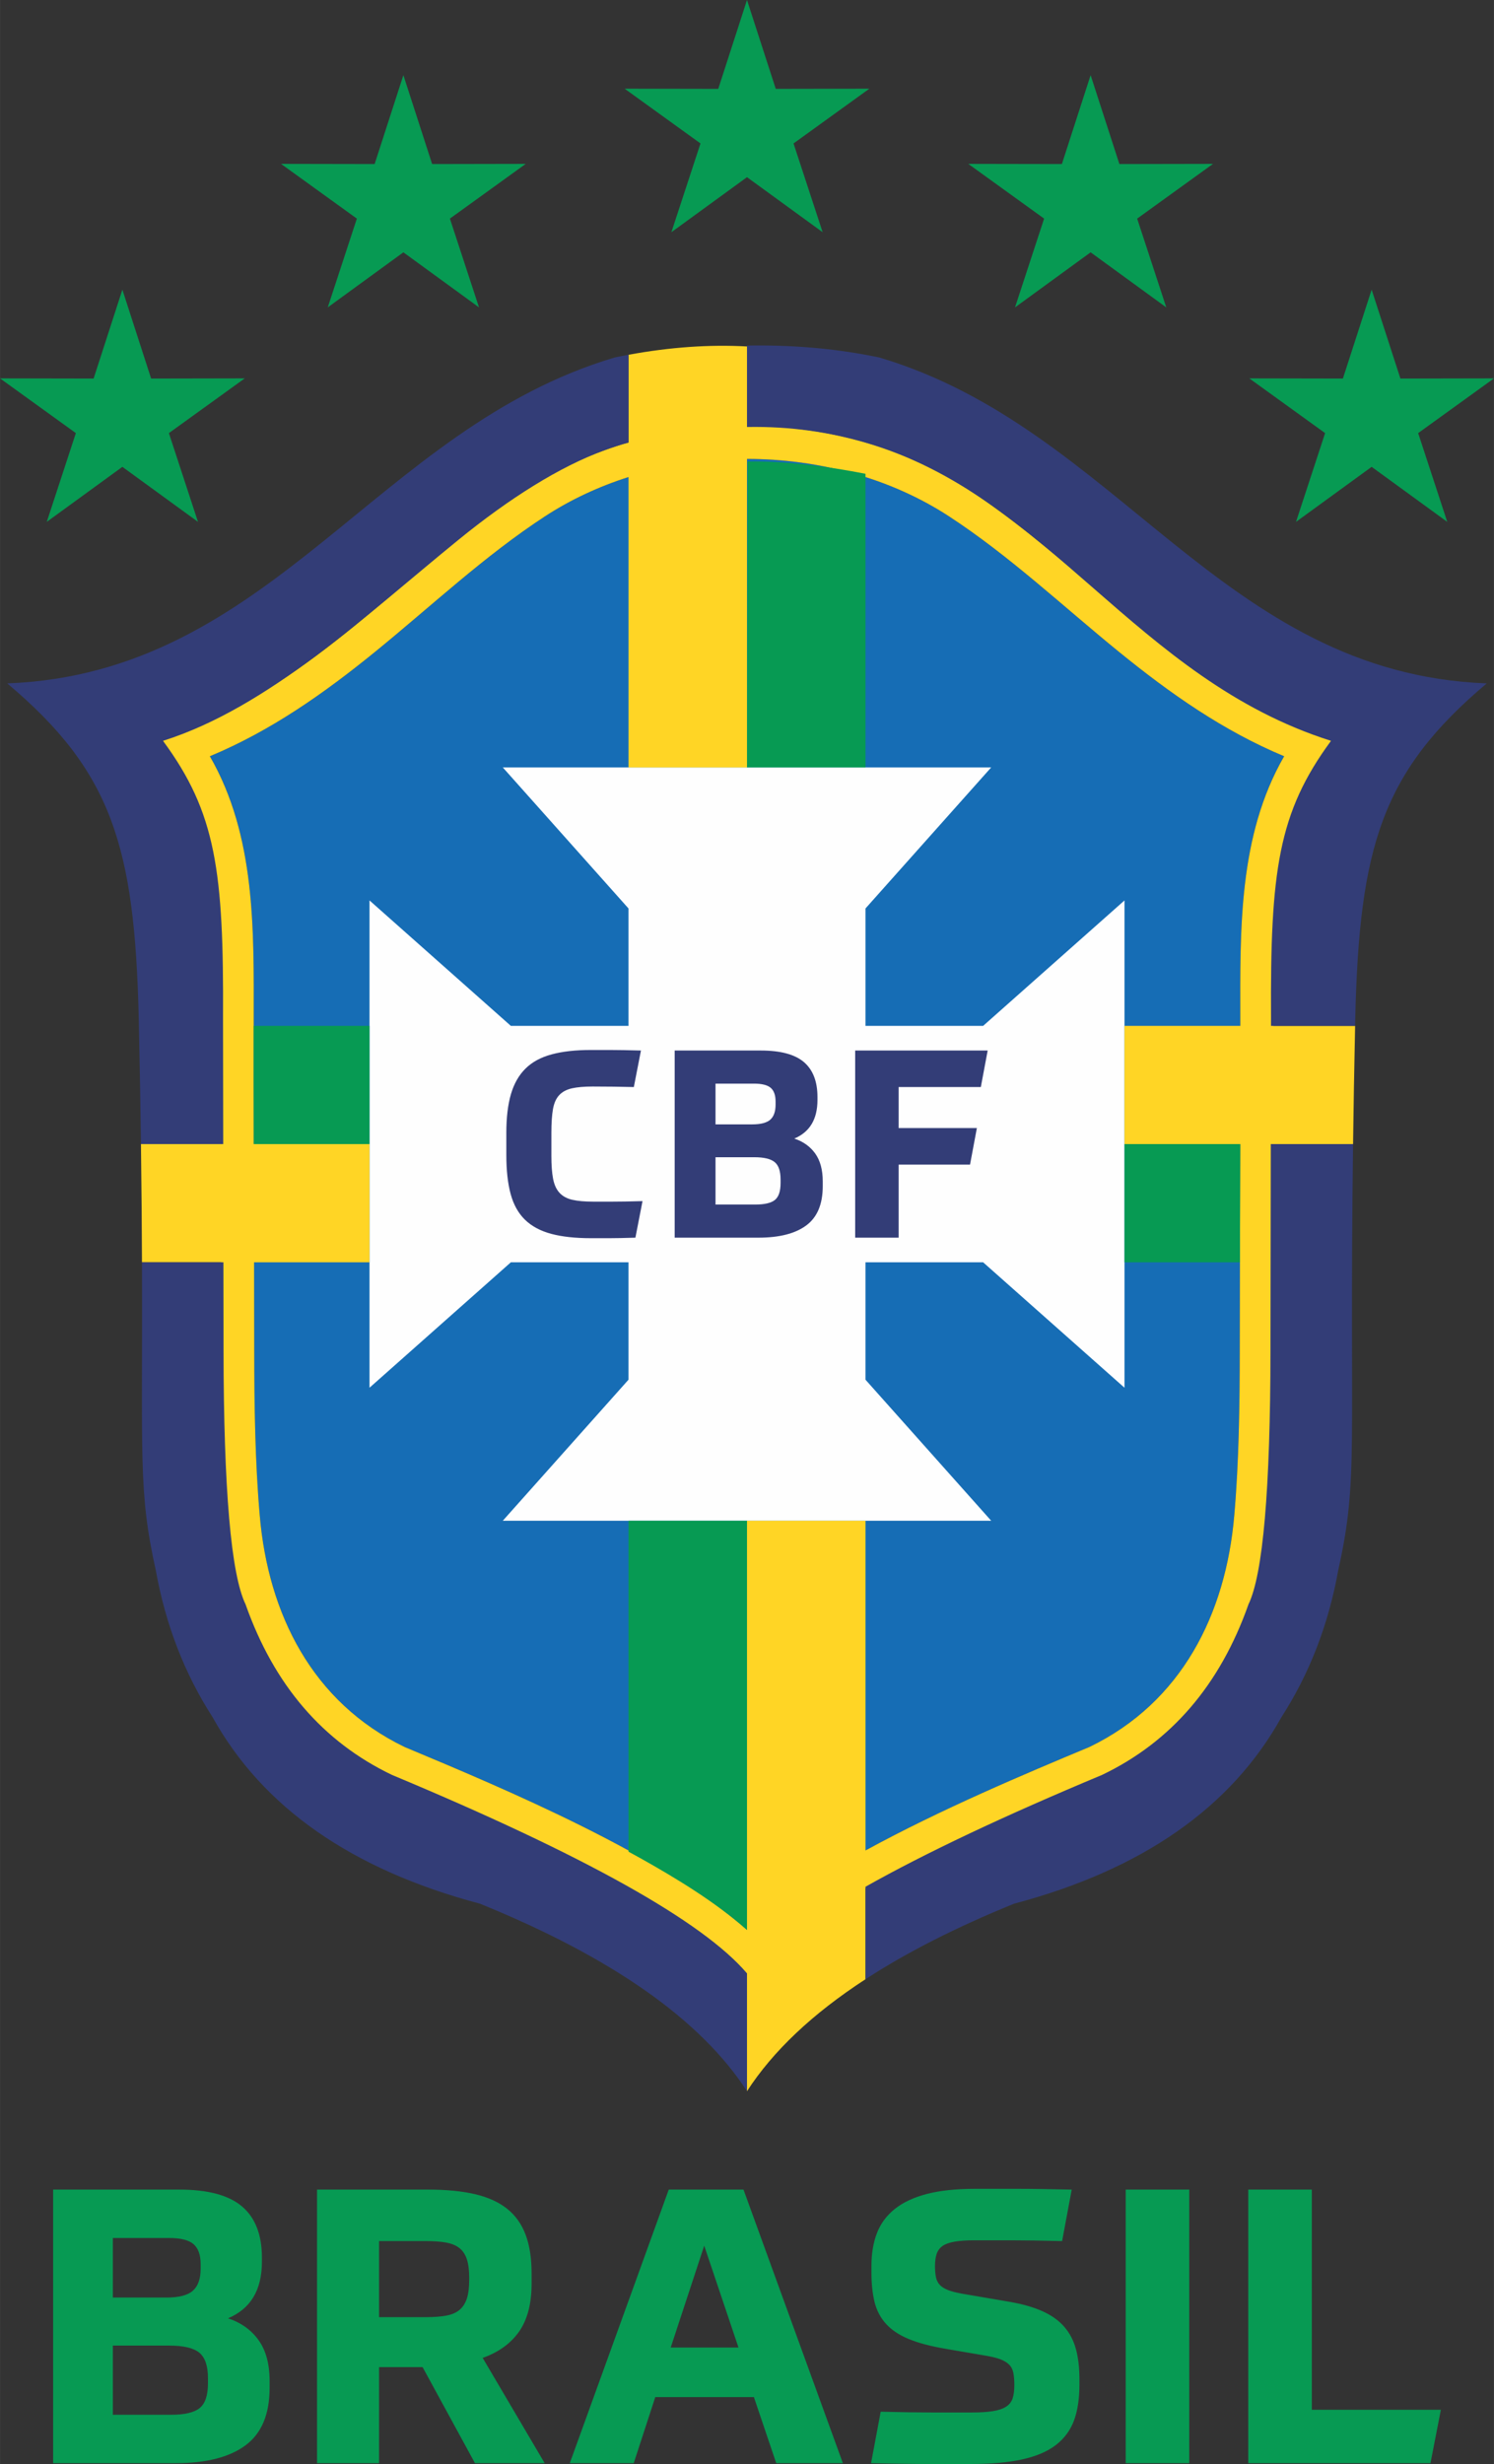 <?xml version="1.0" encoding="utf-8"?>
<svg xmlns="http://www.w3.org/2000/svg" clip-rule="evenodd" fill-rule="evenodd" height="2500" image-rendering="optimizeQuality" shape-rendering="geometricPrecision" text-rendering="geometricPrecision" viewBox="0 0 11103.82 18299.42" width="1517">
  <rect x="0" y="0" width="11103.82" height="18299.42" fill="#333333" stroke="none"/>
  <path d="m7053.66 3835c448.91 292.73 845.39 666.84 1260.46 1004.28 384.59 312.8 778.04 588.89 1230.1 777.31-340.95 590.81-326.66 1287.45-325.97 1949.24 1 820.45-2.87 1640.62-3.88 2461.05-.57 407.37-5.72 823.74-40.98 1229.67-62.96 728.91-389.58 1386.31-1076.34 1717.85-763 318.37-1922.95 806.87-2545.02 1358.63l-.14-.12-.14.12c-622.06-551.76-1782.01-1040.26-2545.02-1358.63-686.76-331.53-1013.38-988.94-1076.34-1717.85-35.25-405.93-40.41-822.31-40.98-1229.67-1.01-820.44-4.87-1640.61-3.88-2461.05.69-661.79 14.98-1358.43-325.97-1949.24 452.06-188.42 845.52-464.51 1230.1-777.31 415.08-337.44 811.55-711.55 1260.46-1004.28 435.97-284.36 968.84-426.59 1501.75-426.6 532.92.01 1065.78 142.25 1501.75 426.6z" fill="#166db5"/>
  <path d="m3736.92 5699.57h3629.82l-934.2 1047.4v871.88h874.45l1050.56-931.5v3618.94l-1050.56-931.34h-874.47v871.74l934.21 1047.39h-3629.81l934.21-1047.39v-871.74h-874.46l-1050.41 931.34v-3618.93l1050.41 931.5 874.46-.01v-871.88z" fill="#fefefe"/>
  <path d="m6432.68 11294.08v2448.82c557.97-305.07 1188.42-569.89 1664.39-768.49 686.76-331.53 1013.38-988.94 1076.34-1717.85 35.25-405.93 40.41-822.31 40.98-1229.67.63-510.11 2.36-1020.1 3.34-1530.13h-860.16v-877.9h860.76l-.06-53.02c-.69-661.79-14.98-1358.43 325.97-1949.24-452.06-188.42-845.52-464.51-1230.1-777.31-415.08-337.44-811.55-711.55-1260.46-1004.28-435.97-284.36-968.84-426.59-1501.75-426.6l.01 2291.17-880.64.01v-2156.6c-220.22 70.02-429.99 167.36-621.12 292.03-448.91 292.73-845.39 666.84-1260.46 1004.28-384.59 312.8-778.04 588.89-1230.1 777.31 340.95 590.81 326.66 1287.45 325.97 1949.24-.38 310.34-.06 620.63.54 930.93h860.16v878.17h-858.09c.52 217.3 1 434.62 1.27 651.95.57 407.37 5.72 823.74 40.98 1229.67 62.96 728.91 389.58 1386.31 1076.34 1717.85 763 318.37 1922.95 806.87 2545.02 1358.63l.14-.12v-3038.83h880.77zm0 2730.73v674.42c-394.04 256.19-687.49 533.31-880.77 831.62v-873.97l-2.68 2.3c-53.23-47.22-107.93-94.12-160.27-142.15-291.05-258.15-718.83-506.94-1166.67-730.22-459.45-229.06-933.69-428.06-1309.94-585.05l-12.52-5.78c-370.34-178.79-648.88-442.1-847.18-758.58-214.38-342.16-331.8-741.84-367.89-1159.65-17.19-197.92-27.37-409.99-33.5-628.74-5.75-205.46-7.2-414.51-7.48-622.12-.26-217.32-.74-434.64-1.26-651.95h-587.43c-1.01-253.33-3.17-542.89-7.6-878.17h592.95c-.59-310.29-.91-620.59-.54-930.93l.11-73.07c1.09-607.74 2.23-1241.69-293.32-1753.82l-139.7-242.09 258.2-107.62c212.37-88.52 410.69-197.45 600.85-320.82 194.55-126.23 382.31-268.42 568.55-419.89 112.08-91.11 235.66-196.18 359.42-301.38 294.55-250.42 590.3-501.85 922.25-718.31 231.68-151.11 487.33-265.47 755.03-343.09v-650.9c307.64-56.74 601.08-77.22 880.63-61.9v589.78c293.94.01 586.85 39.51 864.86 118.49 273.43 77.67 534.57 193.54 770.8 347.61 331.94 216.46 627.69 467.89 922.25 718.31 123.76 105.21 247.34 210.27 359.42 301.38 186.24 151.48 374 293.66 568.55 419.89 190.16 123.37 388.48 232.3 600.85 320.82l258.2 107.62-139.7 242.09c-295.55 512.13-294.41 1146.08-293.32 1753.82l.11 73.07.05 53.02h607.69c-6.89 323.11-11.75 614.69-15.19 877.9h-593.09c-.4 206.51-.92 413-1.44 619.51-.75 303.51-1.54 607.06-1.9 910.62-.28 207.61-1.73 416.67-7.48 622.12-6.12 218.75-16.31 430.83-33.5 628.74-36.08 417.81-153.51 817.49-367.89 1159.65-198.31 316.47-476.84 579.79-847.18 758.58l-12.52 5.78c-376.25 156.99-850.49 355.99-1309.94 585.05-153.54 76.55-304.73 156.09-448.85 237.99z" fill="#ffd525"/>
  <path d="m10194.53 2151.28-213.64 660.1-695.79-1.29 563.54 406.5-216.23 659.25 562.12-408.65 561.97 408.65-216.22-659.25 563.54-406.5-695.5 1.29zm-2088.64-1593.18-213.64 660.24-695.65-1.29 563.54 406.5-216.23 659.4 561.98-408.94 562.24 408.94-216.35-659.4 563.66-406.5-695.78 1.29-213.79-660.24zm-2554.05-558.1 213.79 660.11 695.65-1.3-563.54 406.5 216.36 659.25-562.26-408.65-561.95 408.65 216.34-659.25-563.68-406.5 695.65 1.3zm-2553.89 558.1 213.63 660.23 695.79-1.28-563.67 406.5 216.35 659.38-562.1-408.92-562.11 408.92 216.36-659.38-563.68-406.5 695.79 1.29zm-2088.52 1593.18 213.64 660.1 695.79-1.29-563.68 406.5 216.2 659.25-561.95-408.65-561.95 408.65 216.2-659.25-563.68-406.5 695.65 1.29zm-514.67 14110.2h936.09c213.79 0 369.83 41.7 468.11 125.51 98.43 83.68 147.57 210.34 147.57 379.56v31.52c0 209.19-84.1 349.18-252.04 419.39 97.44 32.52 173.23 86.69 227.53 162.77 54.45 76.09 81.69 176.95 81.69 302.61v51.29c0 196.01-59.6 338.3-178.96 426.7-119.22 88.55-292.44 132.68-519.54 132.68h-910.45l.01-2032.04zm443.75 1672.4h432.3c101.17 0 172.22-16.63 213.2-49.87 41.11-33.25 61.62-94.57 61.62-183.98v-37.24c0-91.27-21.49-154.47-64.33-189.86-42.98-35.1-116.92-52.72-221.96-52.72h-420.83zm0-1312.77v442.31h398.05c93.41 0 159.33-17.05 197.44-51.43 38.12-34.11 57.18-88.41 57.18-162.63v-34.25c0-68.48-17.63-117.92-52.87-148.44-35.24-30.37-95.87-45.56-181.83-45.56h-417.96zm3112.43 339.58c0 148.44-31.08 266.93-92.99 355.47-62.04 88.41-152.31 153.46-270.66 195.44l460.94 781.89-518.11.02-389.3-713.41-323.55-.01v713.42h-460.94v-2032.06l821.6.02c137.41 0 254.76 11.34 352.2 34.11 97.3 22.78 176.95 59.02 239 108.46 61.9 49.58 107.76 113.76 137.39 192.86 29.53 78.82 44.43 174.39 44.43 286.73l-.02 77.06zm-463.81-48.58c0-53.3-5.73-97.44-17.19-132.68-11.61-35.24-29.66-62.76-54.29-82.67-24.94-20.06-57.76-33.96-98.88-41.55-40.99-7.6-92.13-11.32-153.18-11.33h-346.32v565.11h346.32c61.03 0 112.2-3.87 153.17-11.46 41.13-7.6 73.93-21.78 98.86-42.71 24.65-20.91 42.71-49.14 54.3-84.25 11.47-35.24 17.2-80.38 17.2-135.68l.01-22.79zm2116.02 890.51h-732.9l-160.32 490.89h-475.13l735.62-2032.06 555.37.02 738.76 2032.05-495.32-.01-166.07-490.89zm-618.27-368.1h503.78l-254.76-756.41zm2516.94-339.72c99.14 17.04 182.12 40.98 248.88 71.36 66.9 30.51 120.36 69.06 160.33 115.63 40.11 46.7 68.78 101.73 85.97 165.49 17.19 63.9 25.65 137.55 25.65 221.39v42.7c0 102.74-13.32 190.72-39.97 264.07-26.8 73.22-71.65 133.98-134.55 182.69-63.07 48.57-146.01 84.1-249.04 106.89-103.02 22.92-230.11 34.39-380.71 34.4-43.97-.01-89.83-.01-137.54-.01h-158.92c-58.16 0-123.93-.43-197.57-1.43-73.37-.87-156.76-2.3-250.32-4.44l71.5-382.42c150.74 3.87 279.12 5.73 385.01 5.73h293.45c63.05 0 115.05-3.3 156.17-10.04 40.84-6.59 73.36-17.48 97.15-32.67 23.92-15.19 40.11-35.81 48.71-61.46 8.6-25.66 12.89-58.6 12.89-98.44 0-36.1-2.44-66.62-7.16-91.27-4.73-24.79-15.33-45.27-31.52-61.46s-38.11-29.52-65.92-39.98c-27.49-10.32-64.33-19.35-110.18-26.95l-300.48-51.43c-110.76-19.06-201.46-43.27-271.95-72.93-70.65-29.37-126.52-67.05-167.5-112.61-41.12-45.72-69.2-99.89-84.54-162.78-15.19-62.76-22.79-135.99-22.79-219.66v-45.85c0-91.27 13.33-172.08 40.12-242.58 26.53-70.35 70.49-130.24 131.54-179.82 61.03-49.43 140.85-86.97 238.99-112.77 98.3-25.65 218.1-38.4 359.37-38.4h310.64c56.32 0 117.36.43 183.13 1.44 65.92 1 140.85 2.43 224.82 4.29l-71.5 382.41c-149.01-3.87-275.39-5.73-379.41-5.73h-276.26c-57.17 0-104.9 3.3-143.15 10.03-38.11 6.6-67.76 17.06-88.7 31.23-21.06 14.48-35.81 33.97-44.41 58.61-8.46 24.65-12.75 55.3-12.75 91.27 0 32.38 2.3 60.03 7.02 82.81 4.87 22.79 14.33 41.98 28.66 57.17 14.32 15.21 34.8 28.08 61.46 38.55 26.79 10.46 62.18 19.35 105.88 27.08l349.49 59.89zm1337.24-833.33v2032.05l-472.25-.01v-2032.06zm910.87 0v1635.46l959.14-.03-77.37 396.61h-1354.19v-2032.06zm-5078.66-2509.49c29.08 15.76 57.9 31.52 86.69 47.57 252.18 141.14 558.23 324.39 793.93 533.46v-3038.93h-880.62v2457.91zm1761.4-10233.21c-285.71-55.6-586.6-96.28-876.62-91.13l-4.15 2271.93h880.77v-2180.79zm-4547.13 4100.08c-.29 292.73.14 585.32.73 877.9h859.98v-877.9zm7330.13 1756.08c.71-292.73 1.57-585.44 2.16-878.17h-860.28v878.17z" fill="#079a53"/>
  <path d="m1031.15 7565.55c-29.81-1281.68-200.03-1835.62-977.35-2490.14 1969.59-74.35 2745.33-1897.38 4516.76-2420.93 33.82-7.02 67.49-13.62 100.73-19.62v652.37c-58.38 14.41-116.85 34.25-177.82 56.52-336.09 122.81-709.97 359.46-1083.9 663.59-709.4 576.99-1414.75 1246.73-2198.16 1494.64 394.04 534.72 451.92 967.31 446.05 2063.57l1.43 931.21h-611.4c-3.59-277.82-8.89-586.6-16.33-931.21zm4520.76-4999.19c311.38-5.16 637.18 16.62 981.49 88.12 1771.43 523.56 2547.17 2346.56 4516.61 2420.93-777.17 654.52-947.39 1208.46-977.34 2490.14l-1.01 53.3h-625.14l.15-53.3c-5.86-1096.26 52.01-1528.85 445.91-2063.57-1456.37-460.87-2092.81-1817.84-3460.05-2214.75-263.66-76.54-551.07-121.94-880.61-116.03l-.01-604.83zm4504.57 5930.39c-29.81 2269.91 44.56 2469.78-110.63 3167.3-72.79 402.91-213.36 765.71-421.4 1088.39-372.68 671.14-1035.36 1133.1-1987.78 1385.98-428.99 174.23-797.09 361.23-1104 560.81v-686.9c442.89-249.31 1028.78-526.14 1758.11-830.47 514.24-246.16 877.04-668.42 1088.39-1266.92 107.75-222.52 162.33-851.83 163.49-1887.77l2.44-1530.42 611.39-.01zm-4504.57 6159.06v875.05c-343.59-530.57-1005.13-994.66-1984.49-1392.43-952.69-252.89-1615.24-714.84-1987.92-1385.98-208.04-322.69-348.61-685.47-421.4-1088.39-131.96-594.49-97.57-827.75-103.02-2289.1h605.22l1.01 652.22c1.29 1035.94 55.73 1665.25 163.63 1887.76 211.34 598.49 573.99 1020.76 1088.23 1266.93 1431.27 597.05 2310.75 1088.53 2638.74 1473.96zm-1454.01-6073.09c0 70.36 4.29 127.53 12.75 171.8 8.46 44.13 24.36 79.09 48 104.46 23.36 25.36 55.46 42.71 95.87 51.73 40.41 9.16 91.98 13.61 154.6 13.61h141.99c28.08 0 60.32-.29 97.01-.86 36.39-.71 78.95-1.73 127.24-3.01l-52.86 271.38c-80.96 2.58-145.58 3.87-193.72 3.87h-137.11c-116.2 0-214.49-10.75-294.59-32.09-80.38-21.62-145.28-56.46-195.01-104.6-49.57-48.14-85.11-111.62-106.59-190.28-21.49-78.81-32.39-176.09-32.39-291.88v-162.06c0-114.48 11.47-210.63 34.25-288.71 22.92-78.24 59.17-141.71 108.76-190.43 49.57-48.86 114.48-83.96 194.87-105.3 80.09-21.64 177.09-32.38 290.72-32.38h143.87c29.37 0 62.62.43 99.87 1 37.1.71 79.95 1.57 128.25 3.01l-52.87 271.23c-48.3-1.3-98.87-2.3-151.74-2.87-52.87-.71-104.17-1-153.74-1-63.9 0-115.77 4.58-155.6 13.61-39.84 9.32-71.22 26.09-94 50.86-22.93 24.65-38.11 59.17-46 103.46-7.73 44.27-11.75 102.17-11.75 173.67l-.04 171.76zm916.44-780.76h640.35c146.29 0 252.9 28.65 320.09 85.82 67.19 57.33 100.87 143.87 100.87 259.64v21.48c0 143.15-57.46 238.85-172.22 286.99 66.48 22.06 118.35 59.17 155.6 111.2 37.11 52 55.89 121.07 55.89 206.9v35.24c0 133.97-40.84 231.25-122.51 291.72-81.53 60.6-200.03 90.84-355.34 90.84l-622.72.03v-1389.87zm303.61 1143.85h295.6c69.21 0 117.93-11.33 145.87-34.11 28.08-22.92 42.13-64.77 42.13-125.95v-25.36c0-62.47-14.61-105.74-44.13-129.81-29.22-24.08-79.81-36.11-151.74-36.11h-287.73zm0-897.98v302.61l272.11.02c63.9 0 109.04-11.75 135.26-35.11 25.94-23.49 38.97-60.6 38.97-111.19v-23.49c0-46.86-12.03-80.68-36.1-101.6-24.22-20.77-65.77-31.24-124.38-31.24h-285.85zm1361.06 1143.99h-323.11v-1389.85l984.8-.02-50.86 271.23-610.83.02v304.63l581.44-.02-50.86 271.38h-530.58v542.62z" fill="#333d77"/>
</svg>